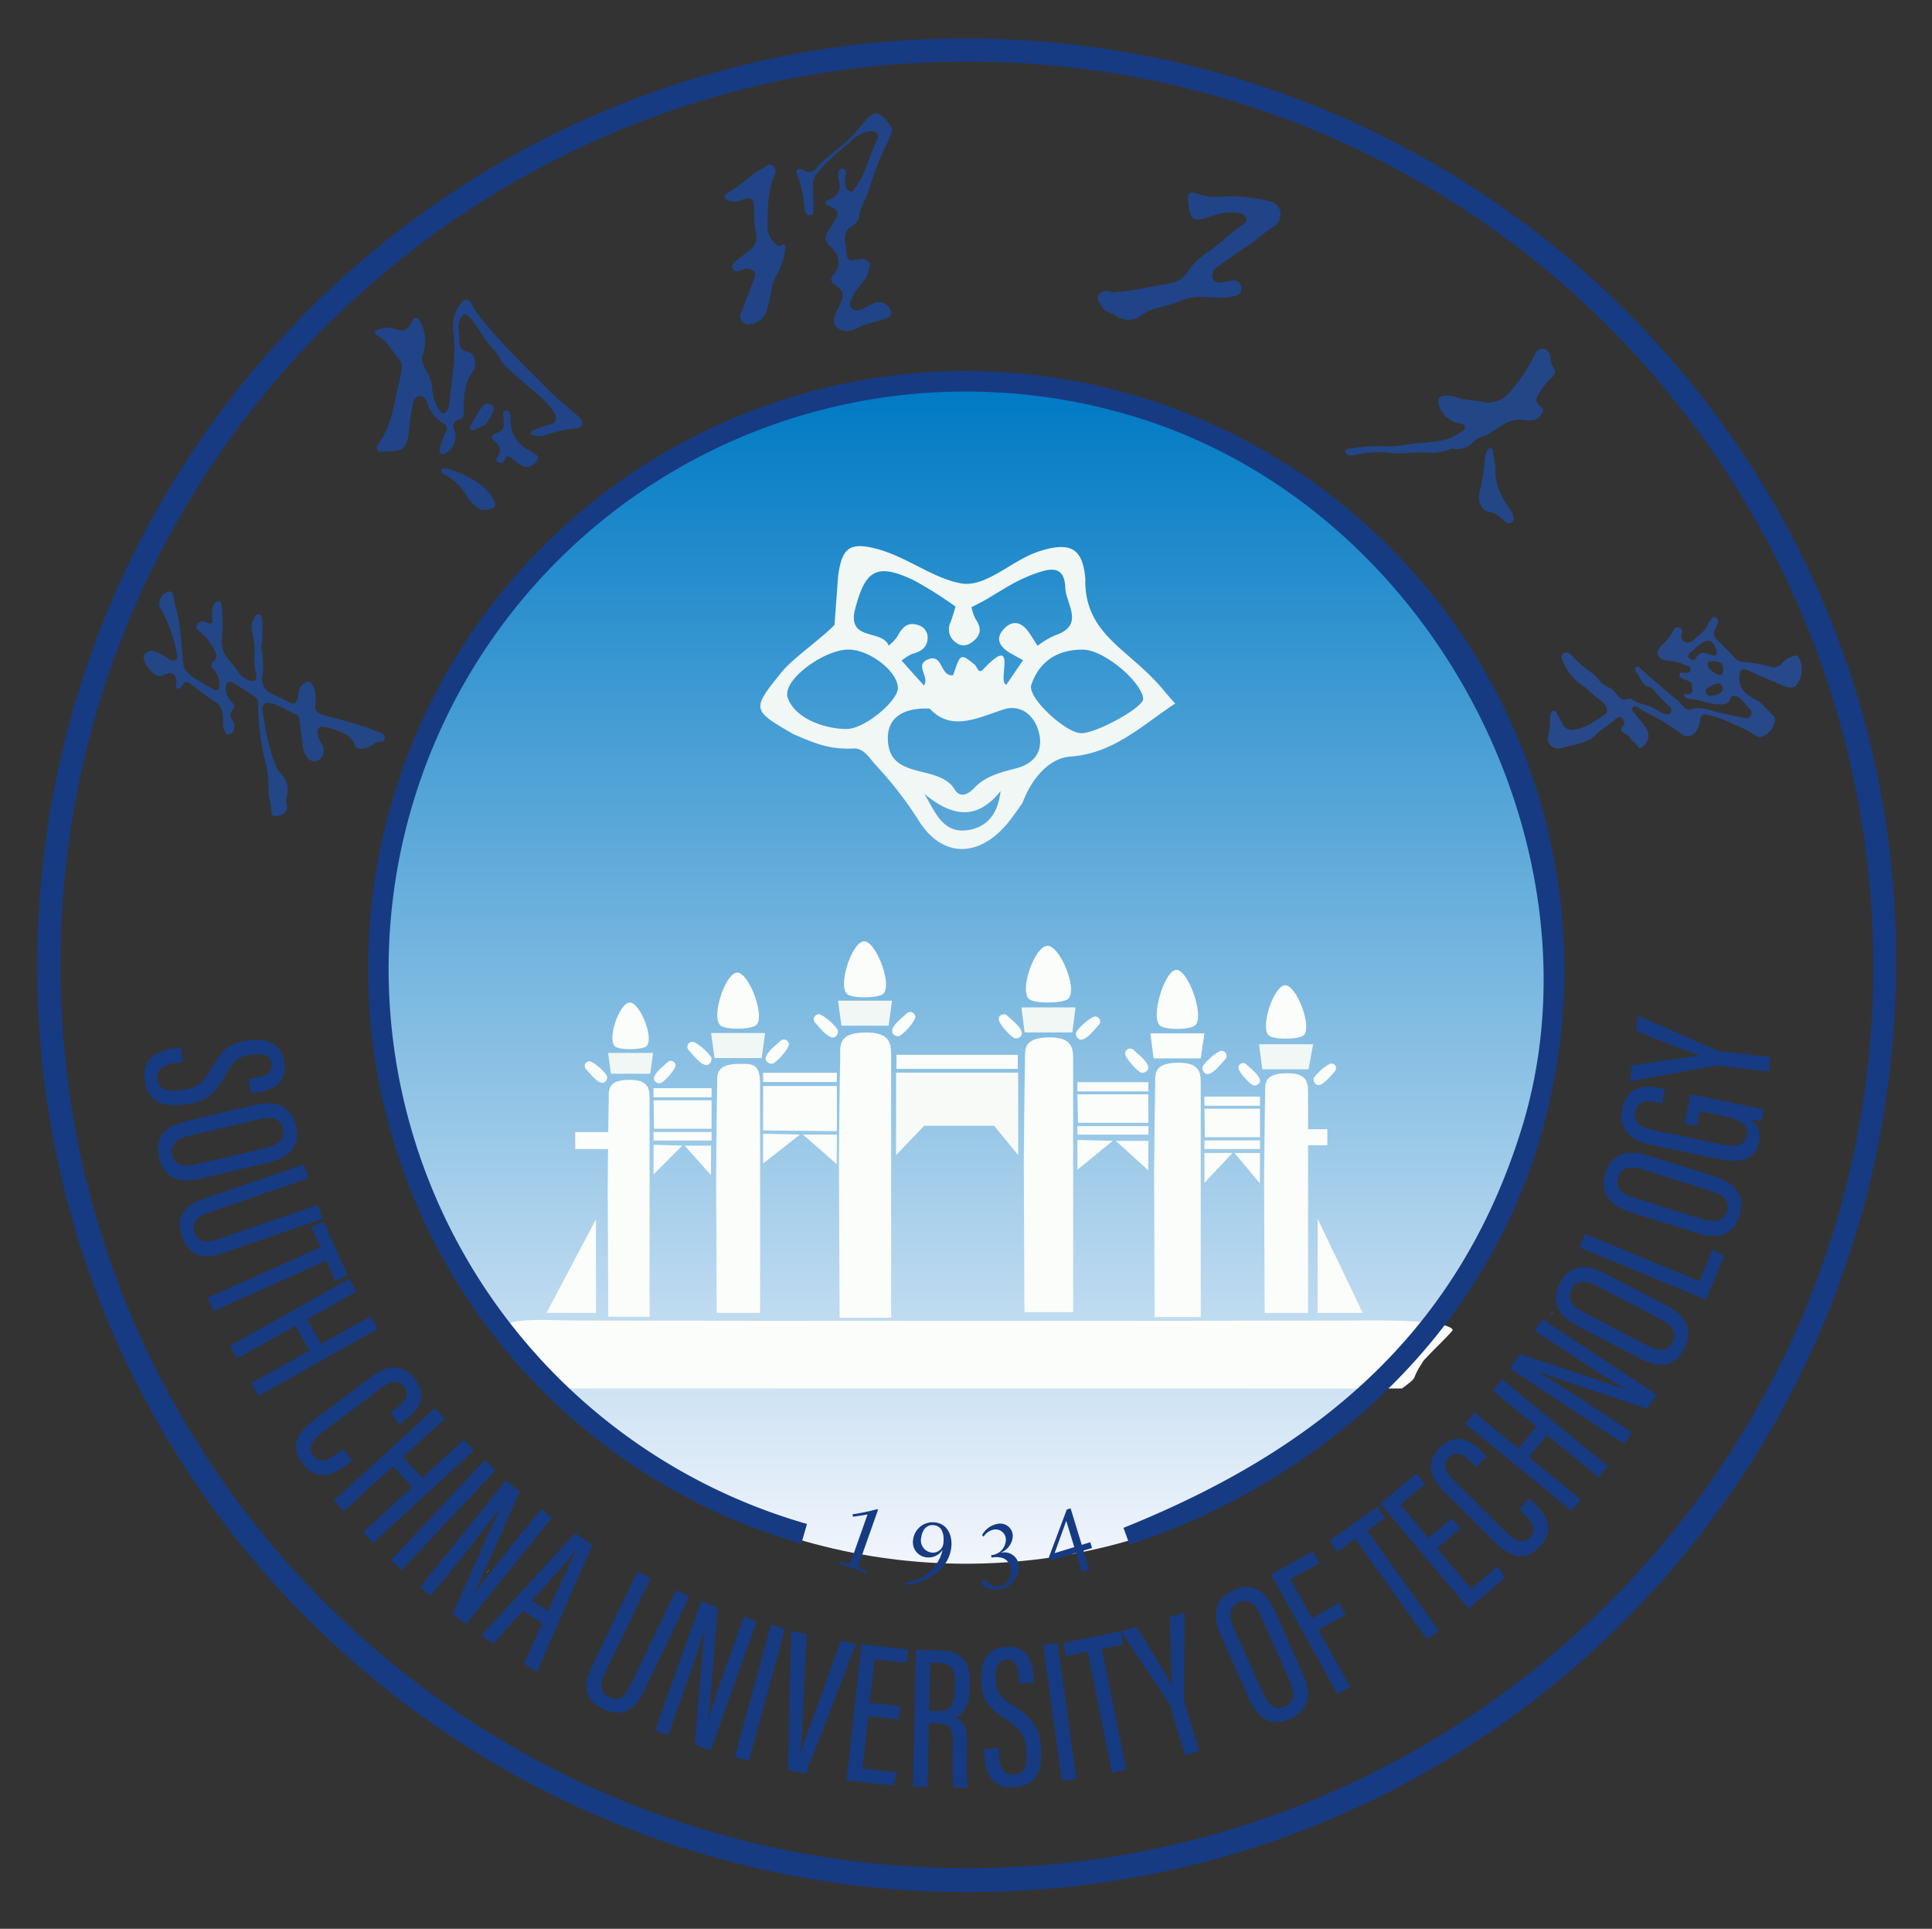 <svg xmlns="http://www.w3.org/2000/svg" role="img" viewBox="4.38 -3.12 291.98 291.48"><rect x="4.38" y="-3.12" width="291.98" height="291.48" fill="#333333" stroke="none"/><title>South China University of Technology (member) logo</title><defs><linearGradient id="linear-gradient" x1="150.322" x2="150.322" y1="233.192" y2="55.827" gradientUnits="userSpaceOnUse"><stop offset="0" stop-color="#f2f5fc"/><stop offset="1" stop-color="#007ac4"/></linearGradient><style>.cls-2{fill:#163b83}.cls-3{fill:#fefefd}.cls-4{fill:#27498a}.cls-7{fill:#fbfdfb}.cls-10{fill:none}.cls-12{fill:#f1f7f5}.cls-13{fill:#234687}.cls-14{fill:#204487}</style></defs><circle cx="150.322" cy="144.51" r="88.682" fill="url(#linear-gradient)"/><path d="M150.011,2.702A139.981,139.981,0,0,0,10.023,143.203c.023,77.182,63.221,139.771,140.976,139.619C228.748,282.67,291.08,219.821,290.937,141.722,290.797,64.827,227.682,2.566,150.011,2.702Zm.408,276.509C74.7,279.125,13.447,218.013,13.52,142.63,13.593,67.201,75.004,6.069,150.575,6.197A136.687,136.687,0,0,1,287.48,143.31C287.28,218.388,225.85,279.298,150.418,279.211Z" class="cls-2"/><path d="M207.595 188.221L207.589 188.224 207.592 188.226 207.595 188.221zM77.942 234.58a1.678 1.678 0 0 0 .3-.479zM166.406 158.407l0.0.001v.046l.015-.014c-.005-.011-.009-.022-.014-.032z" class="cls-3"/><path d="M207.61 188.212l-.002.025.001-.014-.001.014-.016-.011-.042.068c.029-.008.058-.016.087-.023l-.02-.061zM133.399 171.876v-.002l.001-.11c-.048.022-.092.035-.139.055.047.017.09.039.138.056zM186.093 171.864c-.013-.004-.028-.013-.042-.018l.001.066z" class="cls-3"/><path d="M125.254 23.73L125.254 23.73 125.254 23.73 125.254 23.73z" class="cls-4"/><path fill="#294987" d="M238.514,195.614a2.715,2.715,0,0,0,.772-.592A1.646,1.646,0,0,0,238.514,195.614Z"/><path fill="#6b9acc" d="M170.541 157.395L170.541 157.395 170.541 157.395 170.541 157.395z"/><path d="M204.934,206.706c.467 0,10.865 0,11.332 0,2.779-2.069,1.124-.967,3.063-3.89-.095-.262,4.709-4.753,4.595-4.978-.838-1.651-12.767-1.402-14.92-1.398q-58.768.105-117.537-.003c-4.065-.01-11.113-.534-10.362,1.209.256.595,3.838,3.912,4.02,4.499h0a15.268,15.268,0,0,0,4.882,4.56c.443 0,5.489-.012,5.932-.011Q150.436,206.701,204.934,206.706Z" class="cls-7"/><path fill="#f4f7f8" d="M207.617,188.209l-.005-.016-.001.019Z"/><path fill="#9dbbdf" d="M207.609,188.223l-.001.014.002-.025.001-.019-.002.019Z"/><path d="M132.67 95.046c-3.657-.063-10.165 4.606-9.24 7.27 1.178 3.389 5.179 4.244 7.821 5.324 2.757.089 8.694-4.768 8.814-6.654C140.223 98.525 135.963 95.103 132.67 95.046zM138.678 94.449a3.026 3.026 0 0 0 1.961 2.271c1.105 1.231 2.209 2.462 3.367 3.752.947-1.311-1.524-3.102.67-3.966 2.23-.878 1.784 2.708 3.752 2.411 1.09-3.282 1.123-3.324 3.224-1.619.427.347.583 1.504 1.29.758 5.423-5.718 2.045 2.02 3.527 2.285q1.268-1.843 2.525-3.686h0a2.677 2.677 0 0 0 2.188-2.184l-0-0a10.531 10.531 0 0 1 2.578-1.55c5.441-1.4 1.696-4.71 1.607-7.273-.121-3.49-2.411-2.318-4.352-2.156-4.016.335-6.457 3.601-9.819 5.138q-1.201-.039-2.402-.077v0l-0-0a58.858 58.858 0 0 0-6.467-4.057c-5.508-2.569-7.189-1.422-8.71 4.414C132.332 93.845 137.762 91.938 138.678 94.449zM144.107 116.87c1.657 2.91 2.85 5.927 6.39 5.477 2.892-.367 4.672-2.247 5.1-5.919C151.872 121.091 148.077 120.129 144.107 116.87z" class="cls-10"/><path d="M156.047 104.092c-4.08 1.337-7.909 3.352-11.175-.13-3.874-.154-6.33 1.283-6.315 4.482.03 6.53 7.709 3.767 10.108 7.745.839 1.391 2.072.698 2.977-.254 1.743-1.833 4.059-2.347 6.38-2.965 2.7-.719 4.067-2.575 3.374-5.365C160.731 104.923 158.583 103.26 156.047 104.092zM168.123 95.059c-3.826-.074-6.673 1.728-7.887 5.33-.636 1.887 5.166 7.234 7.517 7.296 2.267.059 9.488-3.932 9.394-5.193C176.957 99.936 171.239 95.119 168.123 95.059z" class="cls-10"/><path d="M119.041,161.604c-.047-1.533.73-3.869-1.878-3.948-3.054-.093-2.149,2.522-2.16,4.16-.065,10.501-.024,21.003-.013,31.504q.001.549.002,1.098c3.008.393,4.226-.777,4.13-3.939-.19-6.224-.05-12.458-.046-18.687V171.791l0-.072C119.076,168.347,119.145,164.973,119.041,161.604Z" class="cls-7"/><path fill="none" stroke="#b3cae6" stroke-linecap="round" stroke-linejoin="round" stroke-width="0" d="M167.5,183.125a6.754,6.754,0,0,0,.393.686"/><path d="M207.608,188.237l.001-.014.001-.01.002-.019-.001.001-.016.026-.003.005Z" class="cls-7"/><path d="M132.67 95.046c-3.657-.063-10.165 4.606-9.24 7.27 1.178 3.389 5.179 4.244 7.821 5.324 2.757.089 8.694-4.768 8.814-6.654C140.223 98.525 135.963 95.103 132.67 95.046zM138.678 94.449a6.749 6.749 0 0 0 1.314-1.376c.703-1.35 1.54-2.3 3.212-1.702a1.931 1.931 0 0 1 1.364 1.967c-.065 1.402-1.012 2.019-2.307 2.354a6.251 6.251 0 0 0-1.623 1.028c1.105 1.231 2.209 2.462 3.367 3.752.947-1.311-1.524-3.102.67-3.966 2.23-.878 1.784 2.708 3.752 2.411 1.09-3.282 1.123-3.324 3.224-1.619.427.347.583 1.504 1.29.758 5.423-5.718 2.045 2.02 3.527 2.285q1.268-1.843 2.525-3.686c-.689-.385-1.391-.749-2.064-1.16-1.532-.934-2.198-2.185-.772-3.633 1.377-1.398 2.694-.886 3.723.597.455.656.869 1.34 1.301 2.012a10.531 10.531 0 0 1 2.578-1.55c5.441-1.4 1.696-4.71 1.607-7.273-.121-3.49-2.411-2.318-4.352-2.156-4.016.335-6.457 3.601-9.819 5.138a7.378 7.378 0 0 0 .641 1.845c.783 1.151.882 2.192-.196 3.155-.801.715-1.733 1.13-2.739.392a2.416 2.416 0 0 1-.864-3.128c.303-.76.507-1.559.755-2.34l-0-0a58.858 58.858 0 0 0-6.467-4.057c-5.508-2.569-7.189-1.422-8.71 4.414C132.332 93.845 137.762 91.938 138.678 94.449zM144.107 116.87c1.657 2.91 2.85 5.927 6.39 5.477 2.892-.367 4.672-2.247 5.1-5.919C151.872 121.091 148.077 120.129 144.107 116.87z" class="cls-10"/><path d="M156.047 104.092c-4.08 1.337-7.909 3.352-11.175-.13-3.874-.154-6.33 1.283-6.315 4.482.03 6.53 7.709 3.767 10.108 7.745.839 1.391 2.072.698 2.977-.254 1.743-1.833 4.059-2.347 6.38-2.965 2.7-.719 4.067-2.575 3.374-5.365C160.731 104.923 158.583 103.26 156.047 104.092zM168.123 95.059c-3.826-.074-6.673 1.728-7.887 5.33-.636 1.887 5.166 7.234 7.517 7.296 2.267.059 9.488-3.932 9.394-5.193C176.957 99.936 171.239 95.119 168.123 95.059zM132.67 95.046c-3.657-.063-10.165 4.606-9.24 7.27 1.178 3.389 5.179 4.244 7.821 5.324 2.757.089 8.694-4.768 8.814-6.654C140.223 98.525 135.963 95.103 132.67 95.046z" class="cls-10"/><path d="M144.107 116.87c1.657 2.91 2.85 5.927 6.39 5.477 2.892-.367 4.672-2.247 5.1-5.919C151.872 121.091 148.077 120.129 144.107 116.87zM138.678 94.449a6.749 6.749 0 0 0 1.314-1.376c.703-1.35 1.54-2.3 3.212-1.702a1.931 1.931 0 0 1 1.364 1.967c-.065 1.402-1.012 2.019-2.307 2.354a6.251 6.251 0 0 0-1.623 1.028c1.105 1.231 2.209 2.462 3.367 3.752.947-1.311-1.524-3.102.67-3.966 2.23-.878 1.784 2.708 3.752 2.411 1.09-3.282 1.123-3.324 3.224-1.619.427.347.583 1.504 1.29.758 5.423-5.718 2.045 2.02 3.527 2.285q1.268-1.843 2.525-3.686c-.689-.385-1.391-.749-2.064-1.16-1.532-.934-2.198-2.185-.772-3.633 1.377-1.398 2.694-.886 3.723.597.455.656.869 1.34 1.301 2.012a10.531 10.531 0 0 1 2.578-1.55c5.441-1.4 1.696-4.71 1.607-7.273-.121-3.49-2.411-2.318-4.352-2.156-4.016.335-6.457 3.601-9.819 5.138a7.378 7.378 0 0 0 .641 1.845c.783 1.151.882 2.192-.196 3.155-.801.715-1.733 1.13-2.739.392a2.416 2.416 0 0 1-.864-3.128c.303-.76.507-1.559.755-2.34l-0-0a58.858 58.858 0 0 0-6.467-4.057c-5.508-2.569-7.189-1.422-8.71 4.414C132.332 93.845 137.762 91.938 138.678 94.449z" class="cls-10"/><path d="M156.047 104.092c-4.08 1.337-7.909 3.352-11.175-.13-3.874-.154-6.33 1.283-6.315 4.482.03 6.53 7.709 3.767 10.108 7.745.839 1.391 2.072.698 2.977-.254 1.743-1.833 4.059-2.347 6.38-2.965 2.7-.719 4.067-2.575 3.374-5.365C160.731 104.923 158.583 103.26 156.047 104.092zM168.123 95.059c-3.826-.074-6.673 1.728-7.887 5.33-.636 1.887 5.166 7.234 7.517 7.296 2.267.059 9.488-3.932 9.394-5.193C176.957 99.936 171.239 95.119 168.123 95.059zM132.67 95.046c-3.657-.063-10.165 4.606-9.24 7.27 1.178 3.389 5.179 4.244 7.821 5.324 2.757.089 8.694-4.768 8.814-6.654C140.223 98.525 135.963 95.103 132.67 95.046z" class="cls-10"/><path d="M144.107 116.87c1.657 2.91 2.85 5.927 6.39 5.477 2.892-.367 4.672-2.247 5.1-5.919C151.872 121.091 148.077 120.129 144.107 116.87zM138.678 94.449a6.749 6.749 0 0 0 1.314-1.376c.703-1.35 1.54-2.3 3.212-1.702a1.931 1.931 0 0 1 1.364 1.967c-.065 1.402-1.012 2.019-2.307 2.354a6.251 6.251 0 0 0-1.623 1.028c1.105 1.231 2.209 2.462 3.367 3.752.947-1.311-1.524-3.102.67-3.966 2.23-.878 1.784 2.708 3.752 2.411 1.09-3.282 1.123-3.324 3.224-1.619.427.347.583 1.504 1.29.758 5.423-5.718 2.045 2.02 3.527 2.285q1.268-1.843 2.525-3.686c-.689-.385-1.391-.749-2.064-1.16-1.532-.934-2.198-2.185-.772-3.633 1.377-1.398 2.694-.886 3.723.597.455.656.869 1.34 1.301 2.012a10.531 10.531 0 0 1 2.578-1.55c5.441-1.4 1.696-4.71 1.607-7.273-.121-3.49-2.411-2.318-4.352-2.156-4.016.335-6.457 3.601-9.819 5.138a7.378 7.378 0 0 0 .641 1.845c.783 1.151.882 2.192-.196 3.155-.801.715-1.733 1.13-2.739.392a2.416 2.416 0 0 1-.864-3.128c.303-.76.507-1.559.755-2.34l-0-0a58.858 58.858 0 0 0-6.467-4.057c-5.508-2.569-7.189-1.422-8.71 4.414C132.332 93.845 137.762 91.938 138.678 94.449zM168.123 95.059c-3.826-.074-6.673 1.728-7.887 5.33-.636 1.887 5.166 7.234 7.517 7.296 2.267.059 9.488-3.932 9.394-5.193C176.957 99.936 171.239 95.119 168.123 95.059z" class="cls-10"/><path d="M156.047,104.092c-4.08,1.337-7.909,3.352-11.175-.13-3.874-.154-6.33,1.283-6.315,4.482.03,6.53,7.709,3.767,10.108,7.745.839,1.391,2.072.698,2.977-.254,1.743-1.833,4.059-2.347,6.38-2.965,2.7-.719,4.067-2.575,3.374-5.365C160.731,104.923,158.583,103.26,156.047,104.092Z" class="cls-10"/><path d="M182.666,103.89c-.214-.236-.438-.466-.663-.695-.836-.851-1.159-1.325-2.332-2.665-4.661-5.33-10.579-7.605-11.224-14.633a11.394,11.394,0,0,1-.038-1.505c-.38-4.577-2.158-5.729-6.909-4.22-4.254,1.351-8.063,5.541-11.882,4.868-4.159-.733-8.035-3.911-12.545-5.16-4.503-1.248-5.462-.024-6.036,4.104l-.538,7.317c-1.695,1.854-6.357,5.125-7.932,7.076-4.641,5.75-4.606,5.777,1.743,9.462,3.059,1.28,5.233,2.343,9.113,2.152,1.455-.072,2.361,1.441,3.163,2.356a57.035,57.035,0,0,1,6.49,8.301c3.466,5.807,8.992,5.962,13.386.873.883-1.022,1.621-2.17,2.427-3.259l0-0c1.308-3.528,3.929-6.819,7.256-7.049,6.622-.458,11.005-4.883,15.86-8.016ZM133.618,88.909c1.52-5.836,3.201-6.983,8.71-4.414a58.858,58.858,0,0,1,6.467,4.057l0.0 0c-.248.781-.452,1.581-.755,2.34a2.416,2.416,0,0,0,.864,3.128c1.006.738,1.938.323,2.739-.392,1.078-.962.978-2.004.196-3.155a7.378,7.378,0,0,1-.641-1.845c3.362-1.537,5.834-3.77,9.819-5.138,1.843-.633,4.231-1.334,4.352,2.156.089,2.564,3.084,5.724-1.607,7.273a13.423,13.423,0,0,0-2.578,1.55c-.433-.671-.846-1.356-1.301-2.012-1.029-1.483-2.346-1.995-3.723-.597-1.427,1.448-.76,2.699.772,3.633.673.411,1.375.775,2.064,1.16q-1.26,1.842-2.525,3.686c-1.482-.265,1.896-8.003-3.527-2.285-.707.746-.863-.411-1.29-.758-2.101-1.705-2.134-1.664-3.224,1.619-1.968.297-1.522-3.289-3.752-2.411-2.194.864.276,2.655-.67,3.966-1.158-1.29-2.262-2.521-3.367-3.752a6.251,6.251,0,0,1,1.623-1.028c1.295-.335,2.241-.952,2.307-2.354a1.931,1.931,0,0,0-1.364-1.967c-1.672-.598-2.51.352-3.212,1.702a6.749,6.749,0,0,1-1.314,1.376C137.762,91.938,132.332,93.845,133.618,88.909ZM132.221,107.046c-2.74.002-7.613-1.34-8.791-4.73-.926-2.664,5.583-7.333,9.24-7.27,3.292.057,7.552,3.478,7.396,5.94C139.947,102.872,134.978,107.135,132.221,107.046Zm18.276,15.302c-3.54.449-4.732-2.567-6.39-5.477,3.97,3.259,7.765,4.221,11.49-.442C155.169,120.101,153.388,121.981,150.497,122.348Zm7.525-9.378c-2.32.617-4.636,1.131-6.38,2.965-.905.952-2.138,1.645-2.977.254-2.399-3.978-10.078-1.215-10.108-7.745-.015-3.2,2.441-4.636,6.315-4.482,3.266,3.481,7.095,1.467,11.175.13,2.536-.831,4.684.831,5.35,3.513C162.089,110.395,160.722,112.251,158.022,112.97Zm9.731-5.286c-2.351-.061-8.153-5.409-7.517-7.296,1.214-3.601,4.061-5.404,7.887-5.33,3.115.06,8.833,4.877,9.024,7.433C177.241,103.752,170.021,107.743,167.753,107.684Z" class="cls-12"/><path d="M32.033 157.355l-1.187.165c-1.928.267-2.868 1.076-2.669 2.512.203 1.465 1.346 1.898 3.59 1.588 2.397-.333 3.255-.988 4.637-3.378 1.41-2.429 2.29-3.684 5.308-4.103 2.595-.36 5.191.073 5.62 3.289.406 3.051-1.511 4.137-4.112 4.498l-.951.133L41.97 159.892l.892-.124c1.699-.236 2.752-.72 2.557-2.122-.194-1.405-1.478-1.596-3.082-1.373-1.904.263-2.574.743-3.734 2.818-1.755 3.141-2.828 4.208-6.229 4.679-2.879.4-5.616-.059-6.095-3.515-.459-3.305 1.578-4.542 4.276-4.916l1.176-.164zM44.923 172.582l-10.141 2.395c-3.534.834-5.651-.205-6.359-3.203-.736-3.117.981-4.725 4.275-5.503l10.166-2.4c3.418-.807 5.581.325 6.253 3.169C49.82 170.016 48.102 171.832 44.923 172.582zm-1.442-6.549l-10.442 2.465c-2.263.534-2.969 1.569-2.65 2.918.336 1.424 1.385 1.963 3.771 1.4l10.344-2.442c2.135-.504 2.986-1.48 2.643-2.931C46.805 165.991 45.673 165.516 43.481 166.033zM51.004 174.935l-15.197 5.226c-1.615.555-2.519 1.5-2.015 2.966.514 1.495 1.728 1.649 3.389 1.078l15.212-5.232.722 2.096-15.139 5.206c-3.023 1.039-5.142.25-6.101-2.538-.932-2.709.12-4.593 3.227-5.663l15.187-5.222zM52.792 185.382l-1.368-3.055 1.86-.832 3.625 8.102-1.86.832-1.358-3.037L36.67 195.007l-.898-2.009zM57.179 190.13l1.078 1.918-7.472 4.2 2.108 3.751 7.473-4.2 1.078 1.918L43.418 207.851 42.34 205.934l8.79-4.942-2.108-3.751-8.791 4.942-1.078-1.918zM57.591 217.659l-.559.422c-2.101 1.58-4.685 2.932-6.933-.056-2.151-2.86-.491-4.877 1.934-6.702l8.407-6.323c2.644-1.99 4.958-1.952 6.642.286 2.085 2.773.489 4.751-1.674 6.378l-.645.485-1.343-1.785.775-.585c1.309-.984 2.243-2.007 1.262-3.313-.934-1.24-2.15-.815-3.606.281l-8.579 6.452c-1.658 1.247-2.476 2.43-1.542 3.671.97 1.289 2.263.682 3.82-.488l.691-.522zM70.105 209.666l1.486 1.623-6.318 5.791 2.906 3.171 6.319-5.791 1.487 1.622-15.242 13.971-1.488-1.622 7.433-6.812-2.907-3.172-7.433 6.813-1.487-1.623zM79.236 219.074L65.083 234.152l-1.605-1.505L77.632 217.568zM67.853 236.732l12.987-16.099 2.043 1.65c-1.536 3.68-6.105 13.925-6.903 15.451l.038.03c1.653-2.241 3.453-4.527 5.571-7.152l4.581-5.679 1.615 1.302L74.798 242.335l-1.976-1.594c1.581-3.712 6.422-14.433 7.152-15.961l-.024-.018c-1.457 2.025-3.49 4.631-5.834 7.535l-4.636 5.747zM83.408 240.289l-4.445 4.977-1.864-1.222 14.182-15.431 2.622 1.718L85.52 249.567l-1.928-1.265L86.322 242.2zm3.786.063c1.893-4.205 3.389-7.431 4.297-9.175l-.076-.05c-.941 1.295-4.111 4.78-6.648 7.633zM102.694 235.35l-6.951 14.492c-.738 1.541-.7 2.848.697 3.518 1.427.684 2.389-.071 3.148-1.655l6.957-14.508 1.999.959-6.923 14.436c-1.382 2.883-3.432 3.839-6.091 2.563-2.583-1.238-3.188-3.31-1.766-6.275l6.945-14.482zM103.389 258.386l6.942-19.477 2.473.881c-.235 3.979-1.165 15.156-1.414 16.859l.045.016c.819-2.659 1.766-5.411 2.897-8.586l2.449-6.872 1.953.695-6.942 19.478-2.391-.853c.266-4.024 1.297-15.738 1.481-17.42l-.029-.011c-.706 2.392-1.765 5.522-3.018 9.037l-2.479 6.953zM123 243.016l-5.438 19.952-2.123-.579 5.438-19.952zM123.461 264.367l.496-20.982 2.332.462-.458 9.36c-.146 2.918-.242 6.5-.477 8.636l.043.008c.57-1.998 1.885-5.351 2.846-8.083l3.198-8.895 2.302.458-7.577 19.574zM140.208 256.727l-4.611-.509-.875 7.943 5.234.577-.519 1.978-7.124-.785L134.58 245.376l7.06.778-.223 2.026-4.873-.538-.725 6.566 4.61.507zM144.757 257.291l-.218 9.653-2.2-.049.465-20.674 3.612.081c3.107.069 4.604 1.444 4.527 4.862l-.021.946c-.063 2.808-1.076 3.936-2.202 4.305 1.3.517 1.888 1.517 1.826 4.283a54.353 54.353 0 0 0 .059 6.383l-2.144-.048a48.44 48.44 0 0 1-.078-6.217c.061-2.678-.299-3.45-2.347-3.496zm.042-1.868l1.352.031c1.963.044 2.503-1.082 2.553-3.29l.021-.92c.043-1.887-.447-3.031-2.518-3.077l-1.244-.028zM155.264 261.039l.086 1.196c.141 1.941.887 2.931 2.332 2.827 1.477-.107 1.983-1.219 1.819-3.479-.174-2.413-.773-3.312-3.068-4.848-2.33-1.566-3.527-2.526-3.747-5.565-.19-2.614.412-5.177 3.65-5.394 3.071-.206 4.03 1.779 4.22 4.396l.069.958-2.18.159-.066-.899c-.124-1.711-.538-2.794-1.951-2.691-1.414.103-1.689 1.37-1.572 2.987.14 1.917.573 2.617 2.57 3.911 3.02 1.956 4.014 3.097 4.263 6.522.21 2.899-.427 5.6-3.907 5.853-3.329.241-4.43-1.871-4.627-4.588l-.086-1.184zM164.204 245.2l2.834 20.488-2.182.301-2.833-20.489zM168.753 246.498l-3.281.662-.402-1.997 8.696-1.755.403 1.996-3.261.658 3.688 18.272-2.157.435zM183.465 262.12l-2.209-7.396a1.623 1.623 0 0 0-.246-.507L173.819 243.421l2.319-.691c2.054 3.289 4.517 7.209 5.388 8.928l.03-.009c-.188-2.026-.278-6.725-.393-10.42l2.235-.668-.093 13.118a2.517 2.517 0 0 0 .118.608l2.151 7.205zM197.03 240.285l4.225 9.523c1.473 3.321.842 5.592-1.974 6.841-2.926 1.298-4.824-.091-6.197-3.186l-4.235-9.548c-1.423-3.21-.71-5.545 1.962-6.731C193.604 235.946 195.705 237.299 197.03 240.285zm-6.169 2.627l4.349 9.807c.943 2.124 2.09 2.628 3.356 2.065 1.339-.593 1.674-1.723.681-3.963l-4.31-9.714c-.889-2.007-2.007-2.663-3.368-2.058C190.205 239.653 189.947 240.853 190.861 242.911zM196.477 234.817l6.295-3.491.988 1.781-4.371 2.424 3.266 5.888 4.122-2.287.987 1.782L203.642 243.199l4.789 8.632-1.924 1.068zM209.203 229.455l-2.722 1.945-1.185-1.658 7.219-5.157 1.185 1.658-2.706 1.933 10.836 15.166-1.791 1.28zM225.096 227.886l-3.544 2.991 5.151 6.108 4.025-3.396 1.076 1.738L226.325 239.95l-13.333-15.807 5.429-4.579 1.313 1.557-3.747 3.161 4.26 5.049 3.544-2.991zM235.552 223.306l.497.494c1.864 1.854 3.573 4.22.936 6.872-2.524 2.539-4.757 1.185-6.911-.957l-7.462-7.418c-2.345-2.333-2.641-4.63-.666-6.615 2.447-2.461 4.634-1.164 6.555.746l.573.569-1.576 1.585-.688-.684c-1.162-1.155-2.309-1.933-3.461-.774-1.094 1.099-.499 2.243.794 3.528l7.615 7.571c1.471 1.462 2.758 2.103 3.855 1.002 1.136-1.145.351-2.338-1.031-3.711l-.615-.612zM225.845 212.062l1.395-1.702 6.631 5.434 2.727-3.328-6.631-5.435 1.395-1.702 15.998 13.109-1.396 1.702-7.8-6.392-2.728 3.329 7.801 6.392-1.395 1.702zM249.832 215.086l-17.264-11.385 1.446-2.193c3.809 1.178 14.442 4.744 16.037 5.392l.027-.04c-2.389-1.43-4.836-3.004-7.65-4.86l-6.09-4.016 1.141-1.732 17.265 11.386-1.399 2.118c-3.846-1.218-14.978-5.009-16.568-5.589l-.018.026c2.156 1.255 4.943 3.031 8.059 5.085l6.163 4.064zM246.93 189.311l9.237 4.829c3.221 1.683 4.141 3.854 2.714 6.585-1.484 2.839-3.835 2.931-6.836 1.363l-9.259-4.84c-3.113-1.628-4.01-3.899-2.654-6.491C241.547 188.048 244.035 187.798 246.93 189.311zm-3.196 5.899l9.51 4.97c2.061 1.077 3.273.758 3.915-.472.679-1.296.237-2.392-1.936-3.527l-9.421-4.924c-1.946-1.017-3.228-.836-3.919.486C241.193 193.064 241.739 194.167 243.735 195.21zM243.094 185.384l.843-2.032 17.272 7.155 1.99-4.804 1.735.984-2.738 6.61zM253.461 171.518l9.942 3.126c3.464 1.09 4.752 3.064 3.829 6.003-.961 3.055-3.259 3.559-6.488 2.543l-9.965-3.134c-3.35-1.053-4.632-3.131-3.754-5.92C247.941 171.222 250.345 170.537 253.461 171.518zm-2.107 6.366l10.235 3.219c2.217.697 3.353.171 3.77-1.153.438-1.397-.189-2.396-2.526-3.131l-10.138-3.189c-2.093-.658-3.324-.255-3.771 1.168S249.205 177.209 251.354 177.884zM270.937 164.54l-.358 1.71c-.343-.011-1.319-.152-1.78-.233a2.92 2.92 0 0 1 1.4 3.4c-.583 2.8-2.841 3.289-6.079 2.613l-10.126-2.113c-3.32-.693-5.074-2.456-4.451-5.446.737-3.529 3.364-3.651 5.938-3.113l.515.108-.449 2.155-.566-.119c-1.415-.295-3.084-.468-3.474 1.397-.293 1.408.449 2.299 2.749 2.779L264.69 169.855c1.996.416 3.376.161 3.685-1.315.387-1.857-1.259-2.532-3.845-3.071l-3.226-.673-.469 2.248-1.884-.393.922-4.42zM271.72 158.818l-7.666-.888a1.681 1.681 0 0 0-.564.024l-12.754 2.347.279-2.403c3.832-.589 8.405-1.305 10.327-1.428l.004-.031c-1.934-.626-6.288-2.397-9.728-3.75l.269-2.317 12.014 5.263a2.526 2.526 0 0 0 .604.133l7.468.865zM134.186 233.217c-.146.414.023.635.645.854l.582.206-.119.337c-.673-.239-1.35-.506-2.023-.745-.725-.256-1.44-.495-2.144-.729l.12-.338.711.252c.622.22.891.155 1.038-.259l2.492-7.051c-.7.132-1.471.252-2.202.343l-.059-.37a29.165 29.165 0 0 0 3.738-.775l.112.096zM141.176 236.043a6.434 6.434 0 0 0 5.64-4.857l-.024-.03a2.514 2.514 0 0 1-2.449 1.064 2.296 2.296 0 0 1-1.964-2.676 2.978 2.978 0 0 1 3.34-2.596c2.0.259 2.636 2.183 2.42 3.843-.549 4.218-5.474 5.708-6.877 5.54zm3.885-4.559a1.582 1.582 0 0 0 1.878-1.25c.168-1.292-.065-2.693-1.385-2.864-1.184-.155-1.803.775-1.941 1.836A1.839 1.839 0 0 0 145.062 231.484zM154.179 231.898a2.384 2.384 0 0 0 2.215-2.346 1.551 1.551 0 0 0-1.725-1.536 2.399 2.399 0 0 0-1.644 1.087l-.227-.243a3.379 3.379 0 0 1 2.514-1.723 1.903 1.903 0 0 1 2.131 1.778 2.844 2.844 0 0 1-1.781 2.586l.03.025a2.178 2.178 0 0 1 2.657 1.982 3.441 3.441 0 0 1-3.42 3.574c-1.258.106-2.137-.538-2.175-.975a.463.463 0 0 1 .401-.474c.506-.042.601 1.106 2.009.989a2.143 2.143 0 0 0 1.971-2.463c-.147-1.764-1.388-2.129-2.925-1.903zM162.897 232.226l2.706-7.227.578-.177 1.682 5.517 1.287-.393.264.867-1.287.392.877 2.878-1.13.344-.877-2.877-3.94 1.203zm2.636-5.483l-.027.008-1.74 4.838 2.968-.906z" class="cls-2"/><circle cx="150.48" cy="143.335" r="87.253" class="cls-10"/><circle cx="150.48" cy="143.335" r="87.253" class="cls-10"/><path d="M175.476,56.522A90.34,90.34,0,1,0,125.484,230.148l.854-2.967A87.253,87.253,0,1,1,174.622,59.488c46.233,13.312,72.801,65.792,59.705,107.989-9.604,30.946-30.993,48.578-60.159,60.293l.926,2.556c29.125-9.692,53.445-31.589,62.2-61.994A90.443,90.443,0,0,0,175.476,56.522Z" class="cls-2"/><path d="M276.541,97.016a3.897,3.897,0,0,1-.677,3.383.72.72,0,0,1-.674.365,3.228,3.228,0,0,1-1.053-.156c-1.705-.709-3.394-1.455-5.089-2.188a4.947,4.947,0,0,0-.824-.339c-.717-.164-.872.134-.953.85-.217,1.927.906,2.912,2.395,3.65,1.112.552,1.737,1.619,2.665,2.362a.928.928,0,0,1,.255.995,3.113,3.113,0,0,1-1.638,2.13,1.079,1.079,0,0,1-1.194.013,15.761,15.761,0,0,0-3.198-1.677,17.507,17.507,0,0,0-3.924-1.461c-.983-.214-1.184-.065-1.362.951a3.065,3.065,0,0,1-.607,1.565,1.496,1.496,0,0,1-2.217.296,35.619,35.619,0,0,0-5.472-3.314c-.368-.19-.685-.475-1.043-.687-.264-.156-.577-.256-.812.037-.209.261-.038.52.124.733a21.532,21.532,0,0,1,1.893,2.372,2.008,2.008,0,0,1-.474,2.791c-.223.178-.535.393-.686.099-.314-.612-.998-.86-1.298-1.457a.899.899,0,0,0-.419-.448c-.675-.312-1.309-.582-.475-1.454.249-.26-.038-.766-.325-1.03-.336-.31-.71-.094-.958.156-.889.891-2.077,1.42-2.922,2.333-1.087,1.174-2.546,1.344-3.945,1.719-.317.085-.645.132-.956.234-1.547.505-2.667-.401-2.274-1.985a7.909,7.909,0,0,0,.229-2.46,1.692,1.692,0,0,1,.115-.612c.072-.218.111-.504.412-.519.236-.012.359.196.462.378a17.614,17.614,0,0,1,.861,1.57,1.543,1.543,0,0,0,1.818.913c1.808-.181,3.132-1.328,4.58-2.229a.725.725,0,0,0,.29-1.006,2.181,2.181,0,0,0-.766-1.082c-1.04-.65-1.832-1.595-2.821-2.305a8.482,8.482,0,0,1-3.002-3.601c-.179-.427-.436-.954.115-1.287.531-.321.909.036,1.315.402a15.915,15.915,0,0,0,2.867,2.509,3.959,3.959,0,0,1,.97.916,4.299,4.299,0,0,0,1.732,1.37c.617.222.916.838,1.359,1.275a1.215,1.215,0,0,0,1.347.447.789.789,0,0,1,.699.037c1.217.843,2.813.808,3.995,1.744a3.152,3.152,0,0,0,.98.431c.306.1.682.234.895-.122a.809.809,0,0,0-.26-1.043,33.567,33.567,0,0,1-2.436-2.567c-.097-.109-.22-.254-.345-.269-1.321-.167-1.468-1.434-2.105-2.235-.177-.223-.347-.578-.06-.813.335-.274.523.115.73.295,1.528,1.325,3.033,2.674,4.584,3.973a10.524,10.524,0,0,1,1.878,1.757,1.061,1.061,0,0,0,1.228.312c1.509-.405,2.857.25,4.26.565,1.213.273,2.427.542,3.649.769a.898.898,0,0,0,1.042-.337.941.941,0,0,0-.312-1.132c-.571-.556-.929-1.308-1.691-1.698-.585-.299-.968-.246-1.205.372-.29.756-.792.751-1.55.757-1.604.013-3.026-.763-4.591-.816a1.244,1.244,0,0,1-.497-.193c-.15-.08-.357-.162-.288-.385.05-.162.231-.172.381-.168.454.012.889-.036.855-.632-.033-.571.087-1.25-.742-1.43a2.287,2.287,0,0,1-.667-.248c-.252-.148-.593-.326-.527-.656.082-.411.479-.236.755-.242.378-.008.828.129.917-.438.087-.555-.358-.572-.725-.707a8.182,8.182,0,0,0-2.489-.679c-.655-.028-1.39-.148-1.668-.846-.268-.673.301-1.216.667-1.641a6.978,6.978,0,0,0,1.662-2.175.665.665,0,0,1,.926-.304c.337.131.372.415.321.745-.076.495-.247,1.058.374,1.331a1.343,1.343,0,0,0,1.564-.365c.716-.76,1.727-1.275,2.05-2.377a.487.487,0,0,1,.146-.223c.313-.263.435-.953.998-.666.642.327.288.871.078,1.326-.587,1.268-.529,1.456.469,2.387.778.725,1.499,1.511,2.244,2.272a1.771,1.771,0,0,0,1.2.714,19.182,19.182,0,0,1,4.231.721,1.641,1.641,0,0,0,1.838-.581,3.083,3.083,0,0,1,1.305-.909C275.924,95.772,276.146,95.86,276.541,97.016Zm-12.833-2.122c-.504-1.288-1.219-1.528-2.274-.751a21.078,21.078,0,0,0-1.622,1.385c-.287.26-.475.587-.06.891.321.235.708.287.924-.115.535-.993,1.336-.779,2.16-.542.27.078.552.363.82.094C263.95,95.562,263.799,95.191,263.708,94.894Zm-1.173,2.717A2.668,2.668,0,0,0,264.146,98.85a.374.374,0,0,0,.52-.207,1.498,1.498,0,0,0-.109-1.518,2.327,2.327,0,0,0-1.943-.203C262.389,97.112,262.427,97.333,262.535,97.611Zm.725,2.769c-.17.077-.339.138-.493.228-.373.219-.726.472-.545.985.186.527.626.458,1.048.392a3.387,3.387,0,0,0,.436-.091c.617-.182,1.22-.525.995-1.226C264.469,99.944,263.798,100.202,263.26,100.381Z" class="cls-4"/><path d="M27.858,95.339a11.665,11.665,0,0,1,1.843.971,1.01,1.01,0,0,0,1.275.263c.414-.296.151-.747.082-1.141a21.599,21.599,0,0,0-2.396-6.57,1.808,1.808,0,0,1,1.196-2.567c.435-.122.605.196.685.5.172.649.245,1.324.425,1.97.787,2.824.8,5.748,1.145,8.629a1.347,1.347,0,0,0,.309.791c1.144,1.316,2.753,1.95,4.181,2.84.609.38.99.052.93-.708a3.391,3.391,0,0,0-.906-2.318.698.698,0,0,1,.03-1.189,1.023,1.023,0,0,0,.214-1.48,8.628,8.628,0,0,0-2.328-3.037c-.349-.236-.651-.55-.355-1.027a.92.92,0,0,1,1.144-.4c.168.049.325.132.491.189.502.171.746-.013.678-.539a5.347,5.347,0,0,1,.025-1.835c.107-.496.354-.939.903-.913.541.026.406.573.452.91a22.03,22.03,0,0,1,.034,4.602,4.114,4.114,0,0,0,.877,3.127A22.115,22.115,0,0,1,40.621,98.762a2.968,2.968,0,0,0,1.787,1.027.503.503,0,0,0,.671-.498,1.893,1.893,0,0,0-.006-.782c-.418-1.196-.151-2.44-.24-3.655a10.384,10.384,0,0,0-.331-2.408,2.634,2.634,0,0,1,.31-2.181c.164-.297.347-.594.72-.521.337.066.416.427.429.701a16.726,16.726,0,0,1-.03,3.663,2.529,2.529,0,0,0-.042.866,12.999,12.999,0,0,1,.135,4.104,2.385,2.385,0,0,0,1.519,2.681c.848.396,1.702.774,2.515,1.247.72.419,1.126.18,1.309-.637.169-.757.142-1.592.847-2.142.681-.532,1.063-.488,1.449.288a4.661,4.661,0,0,1,.401,2.563c-.127,1.277.142,1.528,1.327,1.893,1.171.36,2.364.613,3.531.959a45.437,45.437,0,0,1,4.973,1.7c.338.145.663.284.636.726a.631.631,0,0,1-.706.629c-.897-.021-1.374.844-2.237.974-.756.114-1.313.317-1.643-.655a3.244,3.244,0,0,0-1.833-1.682,11.773,11.773,0,0,0-2.661-.882c-.769-.179-1.18.229-1.075,1.02a4.197,4.197,0,0,0,.762,1.758,1.73,1.73,0,0,1-.422,2.096,1.275,1.275,0,0,1-1.973-.377,3.815,3.815,0,0,1-.622-1.808c-.166-1.217-.311-2.437-.459-3.656-.044-.358-.088-.749-.463-.885-1.241-.451-2.301-1.291-3.585-1.644-.456-.125-.926-.304-1.331.07-.406.375-.251.857-.167,1.321.224,1.25.362,2.521.667,3.751a25.746,25.746,0,0,0,1.376,4.416c.376.833,1.277,1.411,1.55,2.389a3.207,3.207,0,0,1,.108,1.64,2.93,2.93,0,0,0-.076,1.873c.177.465-.257.953-.669,1.238a1.858,1.858,0,0,1-1.436.186.345.345,0,0,1-.19-.267c-.009-1.324-.569-2.557-.487-3.926a14.531,14.531,0,0,0-.443-3.786,39.76,39.76,0,0,1-1.151-8.889,1.13,1.13,0,0,0-.445-1.08c-1.054-.686-2.101-1.383-3.183-2.021-.824-.487-1.235-.193-1.251.777a2.948,2.948,0,0,0,.982,2.085c.332.358.488.646.069,1.109a1.272,1.272,0,0,0-.052,1.555,1.606,1.606,0,0,1,.125,1.744.947.947,0,0,1-.798.468c-.344.012-.352-.334-.476-.552-.446-.787-.171-1.667-.315-2.497a2.443,2.443,0,0,0-1.095-1.891,40.247,40.247,0,0,1-3.611-2.643c-.573-.431-1.011-.543-1.414.188-.127.231-.276.572-.664.433-.401-.144-.23-.48-.209-.753.106-1.395-.62-1.928-1.865-1.322a1.377,1.377,0,0,1-1.401-.063,4.443,4.443,0,0,1-1.63-2.32c-.166-.342.047-.675.348-.916A1.154,1.154,0,0,1,27.858,95.339Z" class="cls-13"/><path d="M74.133,44.733a2.496,2.496,0,0,0-.485,1.502,17.657,17.657,0,0,1,.135,1.828c-.05,1.13.221,1.871,1.527,2.061.745.108,1.206,1.945.651,2.689-1.465,1.964-1.55,4.213-1.485,6.495.016.569-.139.804-.662.958a1.068,1.068,0,0,0-.816,1.536,2.744,2.744,0,0,1-.957,3.338c-.303.219-.601.465-.95.324-.439-.179-.28-.616-.19-.932a10.147,10.147,0,0,1,.775-2.177c.341-.62.329-1.231-.375-1.558a4.982,4.982,0,0,1-2.188-2.595c-.31-.599-.396-1.618-1.401-1.442-1.026.18-.915,1.242-1.078,1.955-.276,1.211-.328,2.472-.502,3.707-.309,2.192-.849,2.654-3.064,2.674a5.316,5.316,0,0,0-.766.011c-.319.05-.664.193-.879-.143a.848.848,0,0,1,.098-1c1.965-2.549,2.333-5.641,3.01-8.64a17.415,17.415,0,0,0,.55-2.823,1.47,1.47,0,0,0-.228-1.109c-1.098-1.248-1.807-2.844-3.326-3.715-.249-.143-.557-.31-.486-.648.062-.296.418-.246.642-.35a2.981,2.981,0,0,1,2.321-.111c1.507.499,1.918.263,2.624-1.128.148-.292.265-.608.683-.556.348.044.404.332.544.594a5.885,5.885,0,0,1,.393,5.083c-.336.92.356,1.88.789,2.716a6.741,6.741,0,0,1,.654,2.191,7.343,7.343,0,0,0,1.044,3.382c.512.712.961.661,1.327-.146a1.987,1.987,0,0,0,.223-.636c.268-3.699,1.128-7.385.604-11.101a5.48,5.48,0,0,1,1.074-4.145c.635-.907,1.343-.834,1.777.163a12.644,12.644,0,0,0,2.035,2.806c2.906,3.578,6.265,6.736,9.494,10.011,1.306,1.324,2.771,2.493,4.169,3.725a2.967,2.967,0,0,1,.812.812c.356.7.083,1.174-.69,1.277a18.932,18.932,0,0,0-4.86,1.058c-.618.258-1.206-.054-1.809-.022a.299.299,0,0,1-.305-.311.417.417,0,0,1,.325-.428,23.908,23.908,0,0,1,2.362-.827c1.117-.167,1.421-.927.828-1.895a11.305,11.305,0,0,0-2.318-2.575c-1.628-1.414-3.276-2.806-4.881-4.244-.863-.774-1.174-1.953-2.021-2.786-1.396-1.372-2.11-3.28-3.492-4.694C74.921,44.414,74.591,44.128,74.133,44.733Z" class="cls-14"/><path d="M82.509 66.769c-.413-.346-.63-.538-.858-.716-.417-.326-.79-.315-.981.228a.696.696 0 0 1-1.071.441c-.464-.271-.074-.658.097-.987a1.469 1.469 0 0 0-.379-1.976c-.848-.752-.792-1.081.265-1.529a1.267 1.267 0 0 0 .921-1.564 1.392 1.392 0 0 1-.019-.385c.037-.477-.349-1.268.299-1.332.701-.07.75.81.745 1.331-.025 2.464 1.32 3.946 3.37 4.99.448.228.994.479.644 1.164a1.826 1.826 0 0 1-2.114.937A6.161 6.161 0 0 1 82.509 66.769zM76.882 70.036a6.704 6.704 0 0 1 1.801 1.854c.324.523.843 1.08.29 1.733a2.51 2.51 0 0 1-2.364.051A8.355 8.355 0 0 1 74.862 71.762a7.564 7.564 0 0 0-3.194-3.094c-.309-.128-.698-.385-.55-.794.146-.404.566-.172.857-.151A14.658 14.658 0 0 1 76.882 70.036zM78.143 60.454c-.318.963-1.422.879-2.101 1.413a.441.441 0 0 1-.535-.089c-.204-.198-.11-.423.004-.615.552-.933 1.081-1.883 1.689-2.779a1.023 1.023 0 0 1 1.439-.358c.476.325.399.897.121 1.389C78.571 59.749 78.368 60.076 78.143 60.454zM125.798 26.938a14.7 14.7 0 0 0-.856-3.422c-.142-.315-.35-.693-.021-.995.285-.262.627-.079.896.086a1.383 1.383 0 0 0 1.932-.292c1.649-1.937 3.874-3.232 5.594-5.081.706-.759 1.328-1.596 2.037-2.351 1.108-1.18 1.751-1.151 2.802.05 1.336 1.528 1.195 1.468.395 3.357a41.064 41.064 0 0 0-2.703 6.687c-.385 1.685-1.486 3.091-1.697 4.837-.068.564-.637.939-1.108 1.265a2.178 2.178 0 0 0-.964 2.327c.058.353.083.711.124 1.066.219 1.89.263 1.936 2.097 1.567a1.377 1.377 0 0 1 1.346.446c.411.408.028.746-.01 1.135-.138 1.408-1.242 2.172-1.925 3.213a9.3 9.3 0 0 0-.624 1.124c-.228.482-.516.984-.032 1.484.527.544 1.114.361 1.682.097.616-.286 1.2-.641 1.824-.908a1.893 1.893 0 0 1 2.479 1.461c.067.463-.23.658-.57.789a12.019 12.019 0 0 1-1.926.657 12.141 12.141 0 0 0-3.096 1.135 2.4 2.4 0 0 1-2.692-.396c-.694-.597-.323-1.461-.02-2.199.176-.429.397-.841.59-1.263.669-1.461.552-1.934-.716-2.834-.702-.498-.933-.964-.189-1.691a2.826 2.826 0 0 0-.204-3.814c-1.37-1.237-1.412-1.598-.379-3.174.235-.359.486-.711.685-1.089.664-1.267.53-1.622-.763-2.15-.258-.105-.628-.141-.652-.47-.024-.33.322-.461.579-.558a2.19 2.19 0 0 0 1.431-2.916 3.437 3.437 0 0 1-.053-1.169c.039-.32.229-.639.638-.581a.558.558 0 0 1 .471.718 5.276 5.276 0 0 0-.015 1.918.934.934 0 0 0 .749.813c.465.089.537-.33.748-.615 1.584-2.138 2.072-4.769 3.211-7.106.462-.948-.022-1.464-1.107-1.39a5.25 5.25 0 0 0-3.052 1.767 37.396 37.396 0 0 0-4.773 4.443 2.846 2.846 0 0 0-.741 2.122c.084 1.14.099 2.286.104 3.43.002.367.067.892-.471.941-.562.051-.806-.37-.873-.885C125.926 28.098 125.883 27.671 125.798 26.938zM122.469 33.931c.702-.321.673.113.592.543a9.976 9.976 0 0 1-1.287 3.933 5.848 5.848 0 0 0-.82 2.399 19.491 19.491 0 0 1-.839 3.399 2.943 2.943 0 0 1-2.868 1.691 1.245 1.245 0 0 1-.872-1.808c.618-1.558 1.245-3.113 1.836-4.682.194-.515.563-1.13.025-1.594a1.554 1.554 0 0 0-1.722-.142c-.45.2-1.005.429-1.349-.137-.345-.568.131-.937.506-1.254.628-.531 1.298-1.013 1.937-1.531a2.428 2.428 0 0 0 .976-2.744 20.331 20.331 0 0 1-.23-3.74c-.158-1.482-.441-1.674-1.828-1.184a2.898 2.898 0 0 1-2.096.105c-.572-.227-.729-.562-.23-1.033a1.447 1.447 0 0 1 .334-.268c1.914-.927 3.238-2.699 5.172-3.6.488-.227.882-.874 1.507-.348.58.488.387 1.107.141 1.679-1.063 2.472-.914 5.088-.988 7.688a3.454 3.454 0 0 0 1.355 2.544A.533.533 0 0 0 122.469 33.931zM172.491 41.081a38.263 38.263 0 0 0 5.112-.723c1.401-.382 2.861-.355 4.228-.854a3.482 3.482 0 0 0 1.955-1.454 9.966 9.966 0 0 1 3.156-3.068c1.801-1.242 3.312-2.857 5.142-4.073.36-.24.854-.597.61-1.14a1.487 1.487 0 0 0-1.258-.715 8.347 8.347 0 0 0-4.128.542c-2.651.902-3.062.601-3.336-2.169-.147-1.487.158-1.69 1.6-1.192a8.11 8.11 0 0 0 3.43.346 25.452 25.452 0 0 1 7.39.746 1.936 1.936 0 0 1 1.496 1.693 2.167 2.167 0 0 1-1.023 2.113c-1.301.732-2.314 1.83-3.55 2.643-1.668 1.099-3.286 2.275-4.93 3.411a1.518 1.518 0 0 0-.757 1.661c.219.708.932.811 1.632.678a7.494 7.494 0 0 1 1.486-.253 1.195 1.195 0 0 1 1.236 1.246c.038.701-.411.928-1.065 1.1-1.725.455-3.447.121-5.168.124a7.619 7.619 0 0 0-2.822.569 32.102 32.102 0 0 1-3.788 1.168 5.476 5.476 0 0 0-2.219 1.012 3.094 3.094 0 0 1-3.822.114c-.698-.411-1.668-.508-2.131-1.333-.343-.612-1.059-1.202-.494-1.935A1.585 1.585 0 0 1 172.491 41.081z" class="cls-14"/><path d="M239.011 53.802A11.198 11.198 0 0 0 236.74 56.724c-.248.558-.265.933.165 1.341.329.311.896.58.576 1.136-.329.573-.735 1.174-1.517 1.194a9.985 9.985 0 0 1-1.613-.08 4.336 4.336 0 0 0-2.678.679c-1.182.616-2.161 1.586-3.483 1.951a2.507 2.507 0 0 0-1.252.823 3.232 3.232 0 0 1-2.654.968c-.201.004-.44-.114-.597-.039a7.645 7.645 0 0 1-3.902.571c-1.762-.113-3.519.294-5.305.057a15.08 15.08 0 0 0-5.169.273 2.486 2.486 0 0 1-.792.122c-.369-.047-.812-.213-.849-.602-.046-.481.473-.373.763-.441a23.194 23.194 0 0 1 5.305-.339 18.336 18.336 0 0 0 3.485-.299c1.497-.291 3.021-.238 4.513-.505a7.992 7.992 0 0 0 3.449-1.361c.289-.215.679-.429.589-.865-.085-.41-.518-.381-.83-.451a3.864 3.864 0 0 1-3.067-2.631c-.343-1.015-.033-1.52 1.012-1.534a3.449 3.449 0 0 1 1.301.129c1.459.59 3.035.489 4.53.849a4.216 4.216 0 0 0 3.799-1.487 26.963 26.963 0 0 0 3.85-5.783 1.224 1.224 0 0 1 1.373-.816 1.404 1.404 0 0 1 .938 1.324 2.653 2.653 0 0 0 .42 1.43A1.003 1.003 0 0 1 239.011 53.802zM231.733 75.631a4.343 4.343 0 0 0-2.55-1.475c-.985-.241-1.549-1.627-1.181-2.975a32.319 32.319 0 0 0 .784-4.975 2.438 2.438 0 0 1 .149-.688c.155-.36.265-.92.691-.899.544.027.317.629.431.983a10.056 10.056 0 0 1 .322 2.965 9.745 9.745 0 0 0 2.02 4.97 6.623 6.623 0 0 1 .698 1.32.764.764 0 0 1-.287.979C232.477 76.061 232.169 75.953 231.733 75.631z" class="cls-13"/><path d="M142.705 150.494a.767.767 0 0 0-1.344-.404c-.573.532-2.436 1.949-2.133 2.825a.935.935 0 0 0 1.056.529C140.897 153.215 142.775 151.178 142.705 150.494zM134.954 139.128c-1.792.044-3.997 6.704-2.552 7.965.811.707 4.603.643 5.423 0C139.346 145.9 136.776 139.084 134.954 139.128z" class="cls-7"/><path d="M138.684,151.819a.085.085,0,0,1-.082.071h-6.981a.085.085,0,0,1-.082-.071l-.502-3.642a.061.061,0,0,1,.062-.071h8.025a.061.061,0,0,1,.062.071Z" class="cls-12"/><path d="M139.058 195.021q-.003-19.081-.004-38.162c0-2.029.182-4.102-4.206-3.94-3.961.146-3.458 2.161-3.494 3.897-.108 5.145-.132 10.291-.188 15.436l-.001.115v.002q.05 11.271.099 22.542l.005 1.105q3.894-.002 7.789-.003h0Q139.058 195.517 139.058 195.021zM166.566 194.204q-.003-18.376-.004-36.752c0-1.954.172-3.95-3.977-3.795-3.746.141-3.269 2.081-3.303 3.753-.102 4.955-.125 9.911-.178 14.865l-.001.111v.002q.048 10.854.093 21.709l.005 1.064q3.682-.002 7.365-.003h0Q166.566 194.682 166.566 194.204zM185.848 195.029q-.002-17.014-.004-34.027c0-1.809.162-3.657-3.759-3.513-3.541.13-3.09 1.927-3.123 3.475-.096 4.588-.118 9.176-.168 13.763l-.001.103v.002q.045 10.049.088 20.1l.004.985q3.481-.001 6.962-.003h0Q185.848 195.472 185.848 195.029zM202.069 194.454q-.002-16.032-.003-32.065c0-1.705.153-3.446-3.543-3.311-3.336.123-2.912 1.815-2.943 3.274-.091 4.323-.112 8.647-.158 12.97l-.001.097v.002q.042 9.47.083 18.941l.004.929q3.28-.001 6.56-.003h0Q202.069 194.871 202.069 194.454zM119.253 194.421q-.002-16.659-.003-33.318c0-1.772.153-3.581-3.543-3.44-3.336.127-2.912 1.886-2.943 3.402-.091 4.492-.112 8.985-.158 13.476l-.001.101v.002q.042 9.84.083 19.681l.004.965q3.28-.001 6.56-.003h0Q119.253 194.855 119.253 194.421zM102.551 195.055q-.002-15.855-.003-31.71c0-1.686.146-3.408-3.372-3.274-3.175.121-2.772 1.795-2.801 3.238-.086 4.275-.106 8.551-.151 12.826l-.001.096v.002q.04 9.365.079 18.731l.004.918q3.122-.001 6.244-.003h0Q102.551 195.467 102.551 195.055zM162.666 139.81c-1.926.044-4.297 6.787-2.743 8.063.872.716 4.949.651 5.83 0C167.387 146.665 164.624 139.765 162.666 139.81z" class="cls-7"/><path d="M166.45,152.839a.084.084,0,0,1-.081.071h-7.069a.084.084,0,0,1-.081-.071l-.46-3.642a.062.062,0,0,1,.063-.071h8.025a.062.062,0,0,1,.063.071Z" class="cls-12"/><path d="M182.166 143.446c-1.76.046-3.927 7.065-2.507 8.393.797.745 4.522.678 5.328 0C186.481 150.582 183.956 143.399 182.166 143.446zM185.858 156.748a.086.086 0 0 1-.082.071h-6.986a.084.084 0 0 1-.081-.071l-.464-3.642a.062.062 0 0 1 .063-.071h8.025a.06.06 0 0 1 .062.071zM198.595 145.782c-1.716.042-3.828 6.384-2.444 7.585.777.674 4.409.612 5.194 0C202.801 152.23 200.34 145.739 198.595 145.782z" class="cls-7"/><path d="M202.151,158.405a.09.09,0,0,1-.085.071h-6.844a.084.084,0,0,1-.081-.071l-.47-3.642a.062.062,0,0,1,.063-.071h8.025a.058.058,0,0,1,.059.071Z" class="cls-12"/><path d="M115.774,143.861c-1.777.044-3.965,6.704-2.532,7.965.804.707,4.567.643,5.38,0C120.13,150.632,117.581,143.816,115.774,143.861Z" class="cls-7"/><path d="M119.502,156.707a.085.085,0,0,1-.082.071h-6.981a.085.085,0,0,1-.082-.071l-.502-3.642a.061.061,0,0,1,.062-.071h8.025a.061.061,0,0,1,.062.071Z" class="cls-12"/><path d="M99.544,148.385c-1.553.036-3.464,5.579-2.212,6.628.703.589,3.99.535,4.7,0C103.351,154.02,101.123,148.348,99.544,148.385Z" class="cls-7"/><path d="M102.655,159.072a.085.085,0,0,1-.082.071H96.788a.085.085,0,0,1-.082-.071l-.415-3.007a.061.061,0,0,1,.062-.071h6.654a.061.061,0,0,1,.062.071Z" class="cls-12"/><path d="M128.044 150.156a.767.767 0 0 0-.404 1.344c.532.573 1.949 2.436 2.825 2.133a.935.935 0 0 0 .529-1.056C130.765 151.964 128.728 150.086 128.044 150.156zM123.598 154.654a.767.767 0 0 0-1.344-.404c-.573.532-2.436 1.949-2.133 2.825a.935.935 0 0 0 1.056.529C121.79 157.375 123.668 155.337 123.598 154.654zM108.937 154.316a.767.767 0 0 0-.404 1.344c.532.573 1.949 2.436 2.825 2.133a.935.935 0 0 0 .529-1.056C111.658 156.124 109.621 154.246 108.937 154.316zM106.475 157.82a.712.712 0 0 0-1.248-.375c-.532.494-2.263 1.81-1.982 2.624a.869.869 0 0 0 .981.491C104.795 160.348 106.539 158.455 106.475 157.82zM93.375 157.261a.712.712 0 0 0-.375 1.248c.494.532 1.81 2.263 2.624 1.982a.869.869 0 0 0 .491-.981C95.903 158.941 94.011 157.196 93.375 157.261zM155.31 150.833a.767.767 0 0 1 1.344-.404c.573.532 2.436 1.949 2.133 2.825a.935.935 0 0 1-1.056.529C157.118 153.554 155.241 151.517 155.31 150.833zM169.972 150.495a.767.767 0 0 1 .404 1.344c-.532.573-1.949 2.436-2.825 2.133a.935.935 0 0 1-.529-1.056C167.251 152.303 169.288 150.425 169.972 150.495zM174.417 156.022a.767.767 0 0 1 1.344-.404c.573.532 2.436 1.949 2.133 2.825a.935.935 0 0 1-1.056.529C176.225 158.743 174.348 156.706 174.417 156.022zM189.079 155.684a.767.767 0 0 1 .404 1.344c-.532.573-1.949 2.436-2.825 2.133a.935.935 0 0 1-.529-1.056C186.358 157.492 188.395 155.614 189.079 155.684zM191.541 158.159a.712.712 0 0 1 1.248-.375c.532.494 2.263 1.81 1.982 2.624a.869.869 0 0 1-.981.491C193.221 160.687 191.476 158.794 191.541 158.159zM205.669 157.6a.712.712 0 0 1 .375 1.248c-.494.532-1.81 2.263-2.624 1.982a.869.869 0 0 1-.491-.981C203.141 159.28 205.034 157.535 205.669 157.6z" class="cls-7"/><path fill="#f8faf8" d="M139.806 171.445L144.04 167.007 154.627 167.007 158.256 171.445 158.256 158.983 139.806 158.983 139.806 171.445z"/><path d="M103.228 167.459L111.92 167.459 111.92 163.152 103.145 163.152 103.228 167.459zM103.145 161.321H111.92V162.709H103.145zM103.145 167.95H111.92V169.242H103.145zM167.307 166.562L177.927 166.562 177.927 162.254 167.206 162.254 167.307 166.562zM167.206 160.423H177.927V161.811H167.206zM167.206 167.052H177.927V168.344H167.206zM186.484 168.739L194.802 168.739 194.802 164.432 186.405 164.432 186.484 168.739zM186.405 162.601H194.802V163.989H186.405zM186.405 169.23H194.802V170.522H186.405zM91.315 167.968H99.428V170.517H91.315zM119.705 172.712L125.279 168.338 119.705 168.213 119.705 172.712zM125.736 168.349L130.833 172.796 130.857 168.349 125.736 168.349zM119.705 167.71L130.857 167.822 130.857 160.998 119.705 160.998 119.705 167.71zM119.705 159.005H130.857V160.393H119.705zM139.865 156.284H158.197V158.408H139.865zM196.584 167.525H204.981V169.954H196.584zM94.446 181.135L94.446 195.29 86.977 195.29 94.446 181.135zM203.51 181.064L203.51 195.29 210.331 195.29 203.51 181.064zM103.145 174.375L107.493 170.002 103.145 169.876 103.145 174.375zM107.85 170.012L111.826 174.459 111.845 170.012 107.85 170.012zM167.206 173.652L172.564 169.279 167.206 169.153 167.206 173.652zM173.004 169.289L177.904 173.736 177.927 169.289 173.004 169.289zM186.405 175.62L190.659 171.108 186.405 171.121 186.405 175.62zM190.945 171.121L194.783 175.704 194.802 171.121 190.945 171.121z" class="cls-7"/></svg>